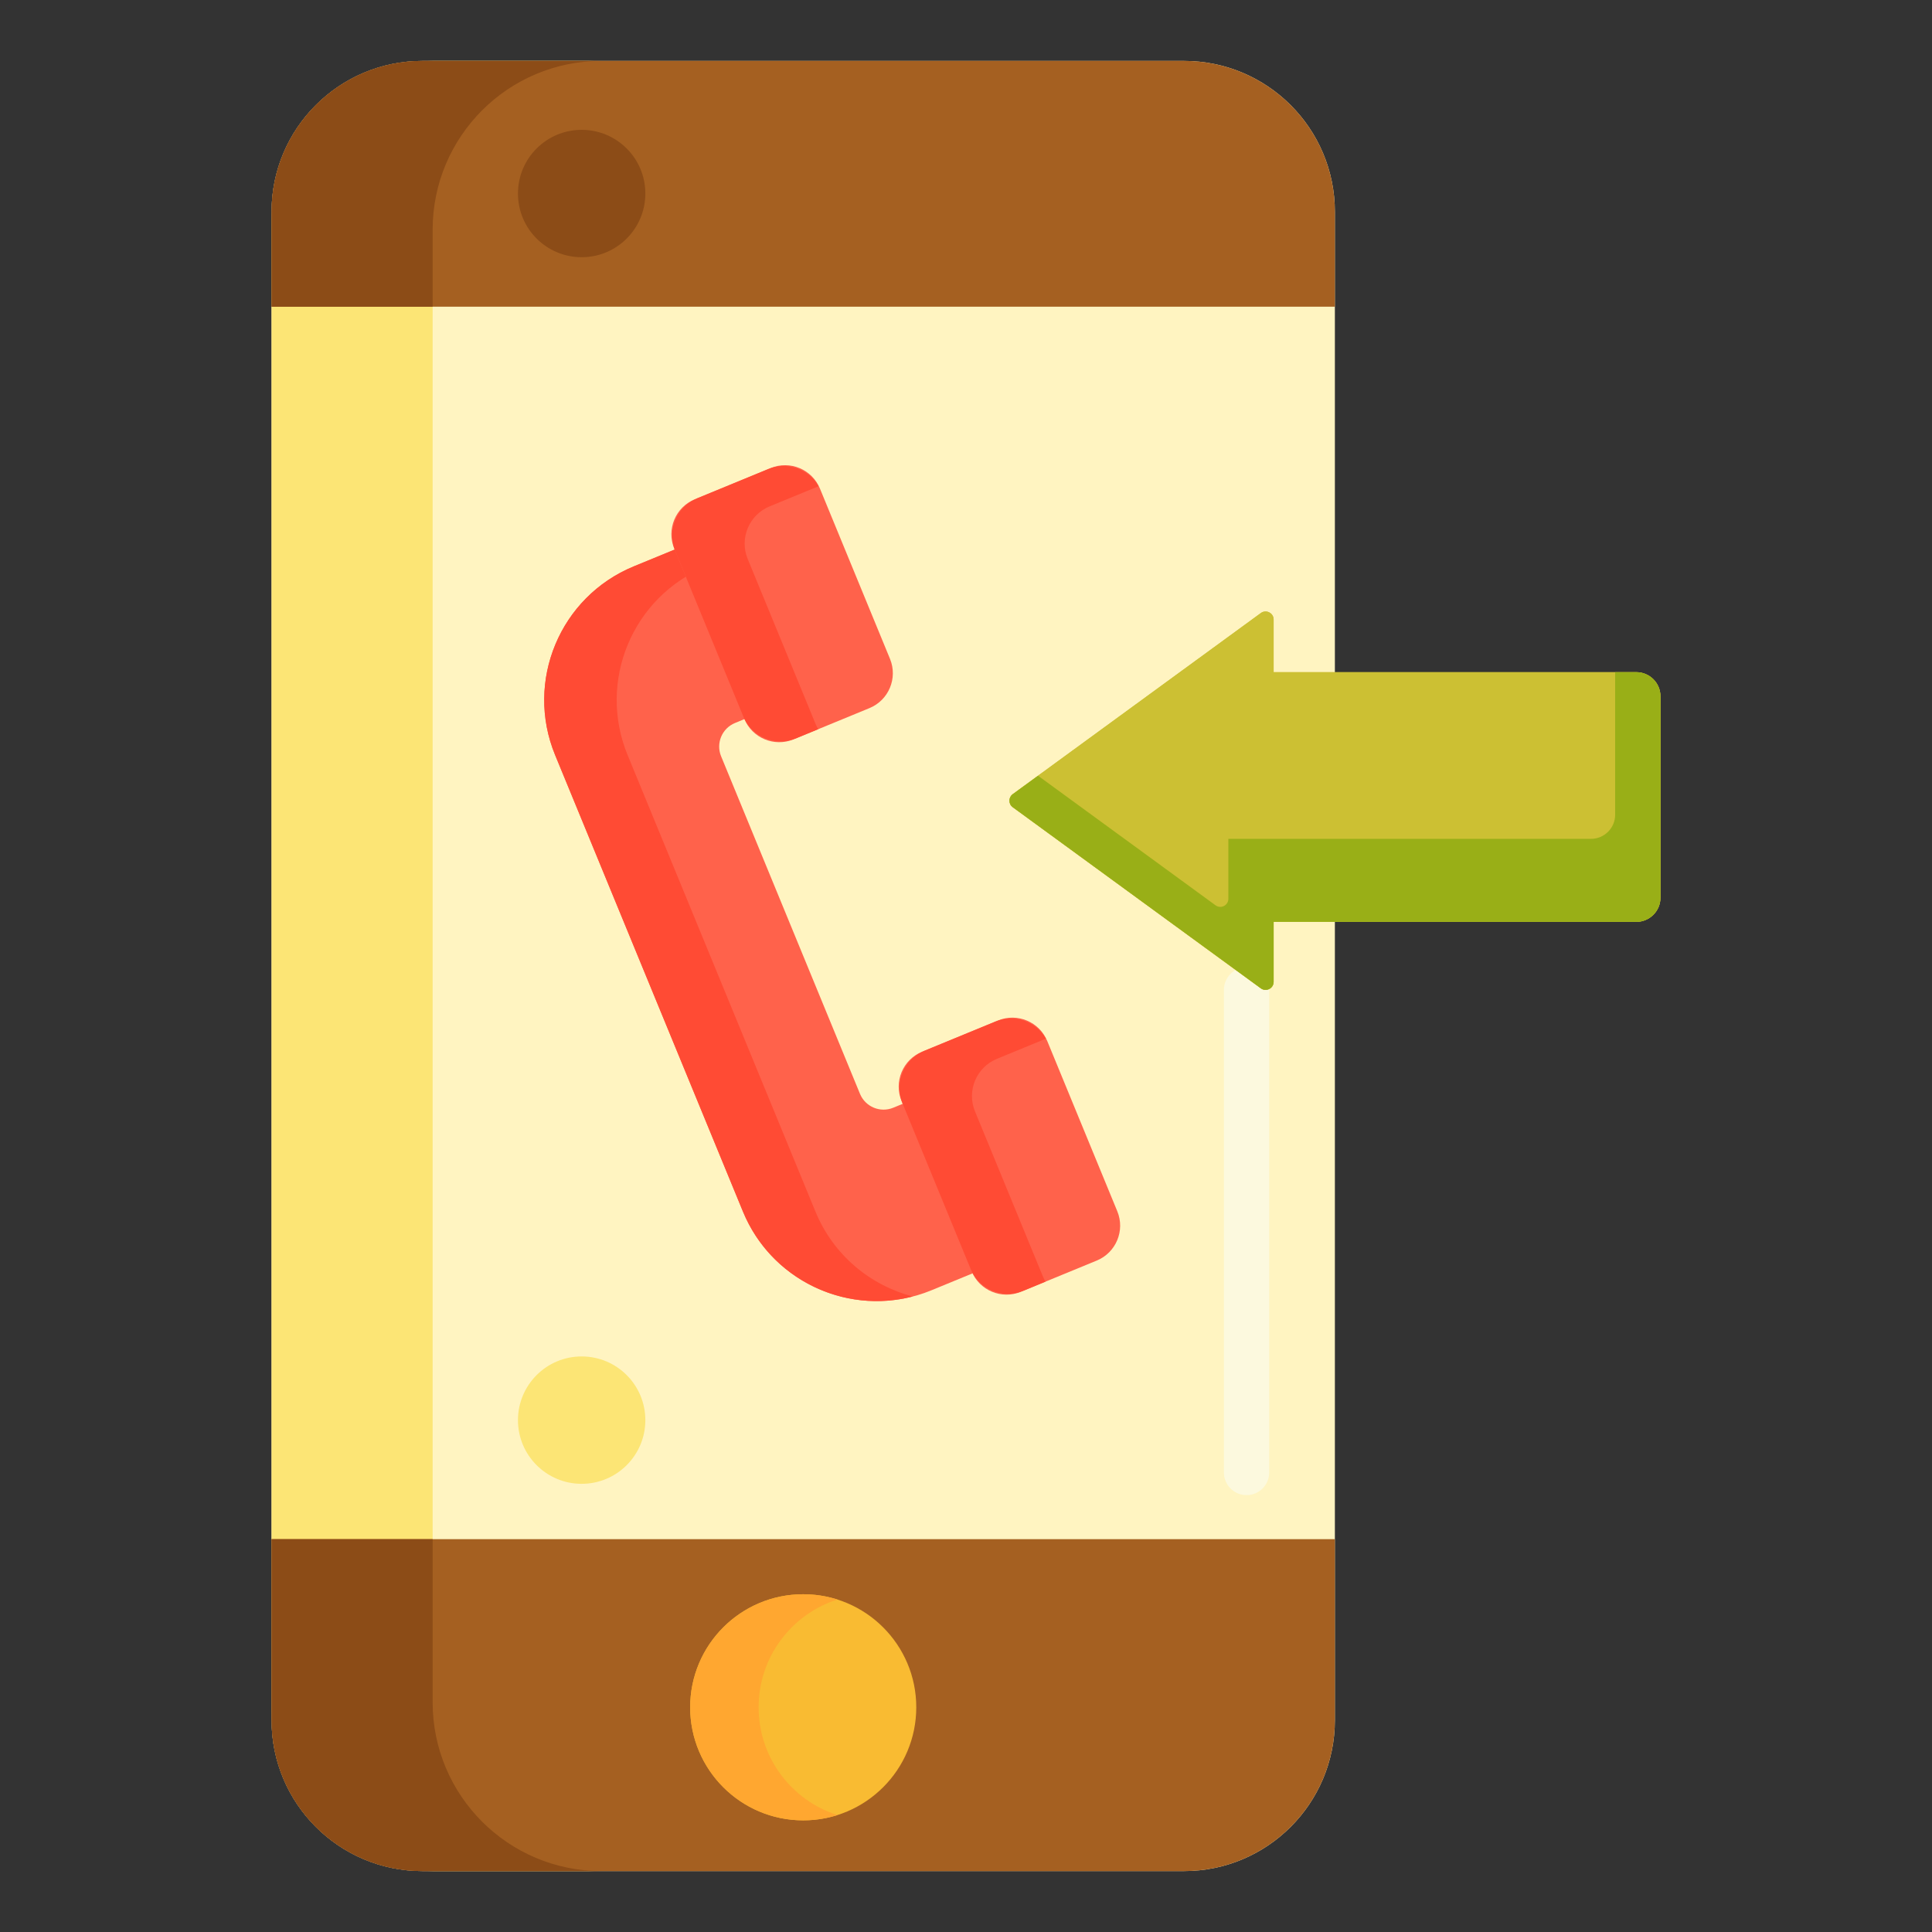 <?xml version="1.0" encoding="utf-8"?>
<!-- Generator: Adobe Illustrator 22.1.0, SVG Export Plug-In . SVG Version: 6.00 Build 0)  -->
<svg xmlns="http://www.w3.org/2000/svg" xmlns:xlink="http://www.w3.org/1999/xlink" version="1.1" id="Layer_1" x="0px" y="0px" viewBox="0 0 512 512" style="enable-background:new 0 0 512 512;" xml:space="preserve" width="512" height="512">
<rect x="0" y="0" width="512" height="512" fill="#333333" stroke="none"/>
<style type="text/css">
	.st0{fill:#FF624B;}
	.st1{fill:#FFC34C;}
	.st2{fill:#F9BB32;}
	.st3{fill:#DB9C2E;}
	.st4{fill:#FF4B34;}
	.st5{fill:#FF9079;}
	.st6{fill:#FCE575;}
	.st7{fill:#FFD551;}
	.st8{fill:#FFF4C1;}
	.st9{fill:#FFB74B;}
	.st10{fill:#EACF32;}
	.st11{fill:#99AF17;}
	.st12{fill:#CCC033;}
	.st13{fill:#FCDA4F;}
	.st14{fill:#FFA730;}
	.st15{fill:#FFEACF;}
	.st16{fill:#FFD59A;}
	.st17{fill:#FFDF74;}
	.st18{fill:#E58D23;}
	.st19{fill:#BF6C0D;}
	.st20{fill:#A56021;}
	.st21{fill:#8C4C17;}
	.st22{fill:#FFEA63;}
	.st23{fill:#FCF9DE;}
</style>
<g>
	<g>
		<path class="st8" d="M313.757,495.858H111.966c-22.091,0-40-17.909-40-40V56.142c0-22.091,17.909-40,40-40h201.791    c22.091,0,40,17.909,40,40v399.716C353.757,477.949,335.848,495.858,313.757,495.858z"/>
	</g>
	<g>
		<path class="st6" d="M114.656,453.168V58.832c0-23.577,19.113-42.69,42.69-42.69h-42.69c-23.577,0-42.69,19.113-42.69,42.69    v394.336c0,23.577,19.113,42.69,42.69,42.69h42.69C133.768,495.858,114.656,476.745,114.656,453.168z"/>
	</g>
	<g>
		<path class="st20" d="M313.757,16.142H111.966c-22.091,0-40,17.909-40,40v25.131h281.791V56.142    C353.757,34.051,335.848,16.142,313.757,16.142z"/>
	</g>
	<g>
		<path class="st20" d="M71.966,407.889v47.969c0,22.091,17.909,40,40,40h201.791c22.091,0,40-17.909,40-40v-47.969H71.966z"/>
	</g>
	<g>
		<circle class="st2" cx="212.861" cy="452.451" r="29.96"/>
	</g>
	<g>
		<path class="st21" d="M159.386,16.142h-47.421c-22.091,0-40,17.909-40,40v25.131h42.69v-20.4    C114.656,36.169,134.682,16.142,159.386,16.142z"/>
	</g>
	<g>
		<path class="st8" d="M330.259,175.629c-3.313,0-6-2.687-6-6v-35.295c0-3.313,2.687-6,6-6s6,2.687,6,6v35.295    C336.259,172.942,333.572,175.629,330.259,175.629z"/>
	</g>
	<g>
		<path class="st8" d="M330.259,396.224c-3.313,0-6-2.687-6-6V196.231c0-3.313,2.687-6,6-6s6,2.687,6,6v193.992    C336.259,393.537,333.572,396.224,330.259,396.224z"/>
	</g>
	<g>
		<circle class="st21" cx="154.144" cy="51.286" r="16.879"/>
	</g>
	<g>
		<circle class="st6" cx="154.144" cy="376.35" r="16.879"/>
	</g>
	<g>
		<path class="st0" d="M258.534,284.583l-21.808,8.973c-3.452,1.42-7.402-0.227-8.822-3.679l-36.805-89.453    c-1.42-3.452,0.227-7.402,3.679-8.822l21.808-8.973l-18.488-44.935l-30.142,12.402c-19.562,8.049-28.895,30.432-20.847,49.994    l49.779,120.984c8.049,19.562,30.432,28.895,49.994,20.847l30.142-12.402L258.534,284.583z"/>
	</g>
	<g>
		<path class="st21" d="M114.655,451.127v-43.238h-42.69v47.969c0,22.091,17.909,40,40,40h47.421    C134.682,495.858,114.655,475.831,114.655,451.127z"/>
	</g>
	<g>
		<path class="st14" d="M201.044,452.451c0-13.384,8.777-24.714,20.889-28.559c-2.862-0.908-5.909-1.402-9.072-1.402    c-16.547,0-29.96,13.414-29.96,29.96s13.414,29.96,29.96,29.96c3.163,0,6.21-0.493,9.072-1.402    C209.822,477.165,201.044,465.835,201.044,452.451z"/>
	</g>
	<g>
		<g>
			<path class="st4" d="M216.097,321.073l-49.778-120.985c-8.049-19.562,1.285-41.945,20.847-49.994l13.713-5.642l-2.781-6.76     l-30.142,12.402c-19.562,8.049-28.895,30.432-20.847,49.994l49.778,120.985c7.373,17.919,26.772,27.245,45.014,22.501     C230.649,340.646,220.861,332.653,216.097,321.073z"/>
		</g>
	</g>
	<g>
		<path class="st0" d="M197.244,190.492l-18.565-45.122c-2.101-5.107,0.335-10.951,5.443-13.053l20.119-8.278    c5.107-2.101,10.951,0.335,13.053,5.443l18.565,45.122c2.101,5.107-0.335,10.951-5.443,13.053l-20.119,8.278    C205.19,198.036,199.346,195.599,197.244,190.492z"/>
	</g>
	<g>
		<path class="st0" d="M257.482,336.895l-18.565-45.122c-2.101-5.107,0.335-10.951,5.443-13.053l20.119-8.278    c5.107-2.101,10.951,0.335,13.053,5.443l18.565,45.122c2.101,5.107-0.335,10.951-5.443,13.053l-20.119,8.278    C265.427,344.44,259.583,342.003,257.482,336.895z"/>
	</g>
	<g>
		<path class="st4" d="M216.199,192.004l-18.053-43.878c-2.243-5.451,0.358-11.688,5.809-13.93l12.974-5.338    c-2.623-4.583-8.295-6.625-13.309-4.562l-18.876,7.766c-5.451,2.243-8.052,8.48-5.809,13.93l18.053,43.878    c2.243,5.451,8.48,8.052,13.931,5.809l5.901-2.428C216.592,192.852,216.379,192.441,216.199,192.004z"/>
	</g>
	<g>
		<path class="st4" d="M276.436,338.408l-18.053-43.878c-2.243-5.451,0.358-11.688,5.809-13.93l12.974-5.338    c-2.623-4.583-8.295-6.626-13.309-4.563l-18.876,7.766c-5.451,2.243-8.052,8.48-5.809,13.93l18.053,43.878    c2.243,5.451,8.48,8.052,13.931,5.809l5.901-2.428C276.829,339.255,276.616,338.845,276.436,338.408z"/>
	</g>
	<g>
		<path class="st23" d="M330.349,396.224c-3.313,0-6-2.687-6-6V262.329c0-3.313,2.687-6,6-6s6,2.687,6,6v127.895    C336.349,393.537,333.662,396.224,330.349,396.224z"/>
	</g>
	<g>
		<path class="st12" d="M268.382,213.914l65.751,48.001c1.41,1.03,3.393,0.022,3.393-1.724V244.3h96.105    c3.537,0,6.404-2.867,6.404-6.403v-53.362c0-3.537-2.867-6.403-6.404-6.403h-96.105v-13.942c0-1.746-1.983-2.754-3.393-1.724    l-65.751,48.001C267.214,211.319,267.214,213.061,268.382,213.914z"/>
	</g>
	<g>
		<path class="st12" d="M268.382,213.914l65.751,48.001c1.41,1.03,3.393,0.022,3.393-1.724V244.3h96.105    c3.537,0,6.404-2.867,6.404-6.403v-53.362c0-3.537-2.867-6.403-6.404-6.403h-96.105v-13.942c0-1.746-1.983-2.754-3.393-1.724    l-65.751,48.001C267.214,211.319,267.214,213.061,268.382,213.914z"/>
	</g>
	<g>
		<path class="st11" d="M433.631,178.131h-5.597v37.766c0,3.536-2.867,6.404-6.403,6.404h-96.104v15.891    c0,1.746-1.982,2.753-3.393,1.724l-47.045-34.344l-6.706,4.896c-1.168,0.853-1.168,2.595,0,3.448l65.751,48.001    c1.411,1.03,3.393,0.022,3.393-1.724V244.3h96.104c3.537,0,6.403-2.867,6.403-6.404v-53.362    C440.034,180.998,437.167,178.131,433.631,178.131z"/>
	</g>
</g>
</svg>
